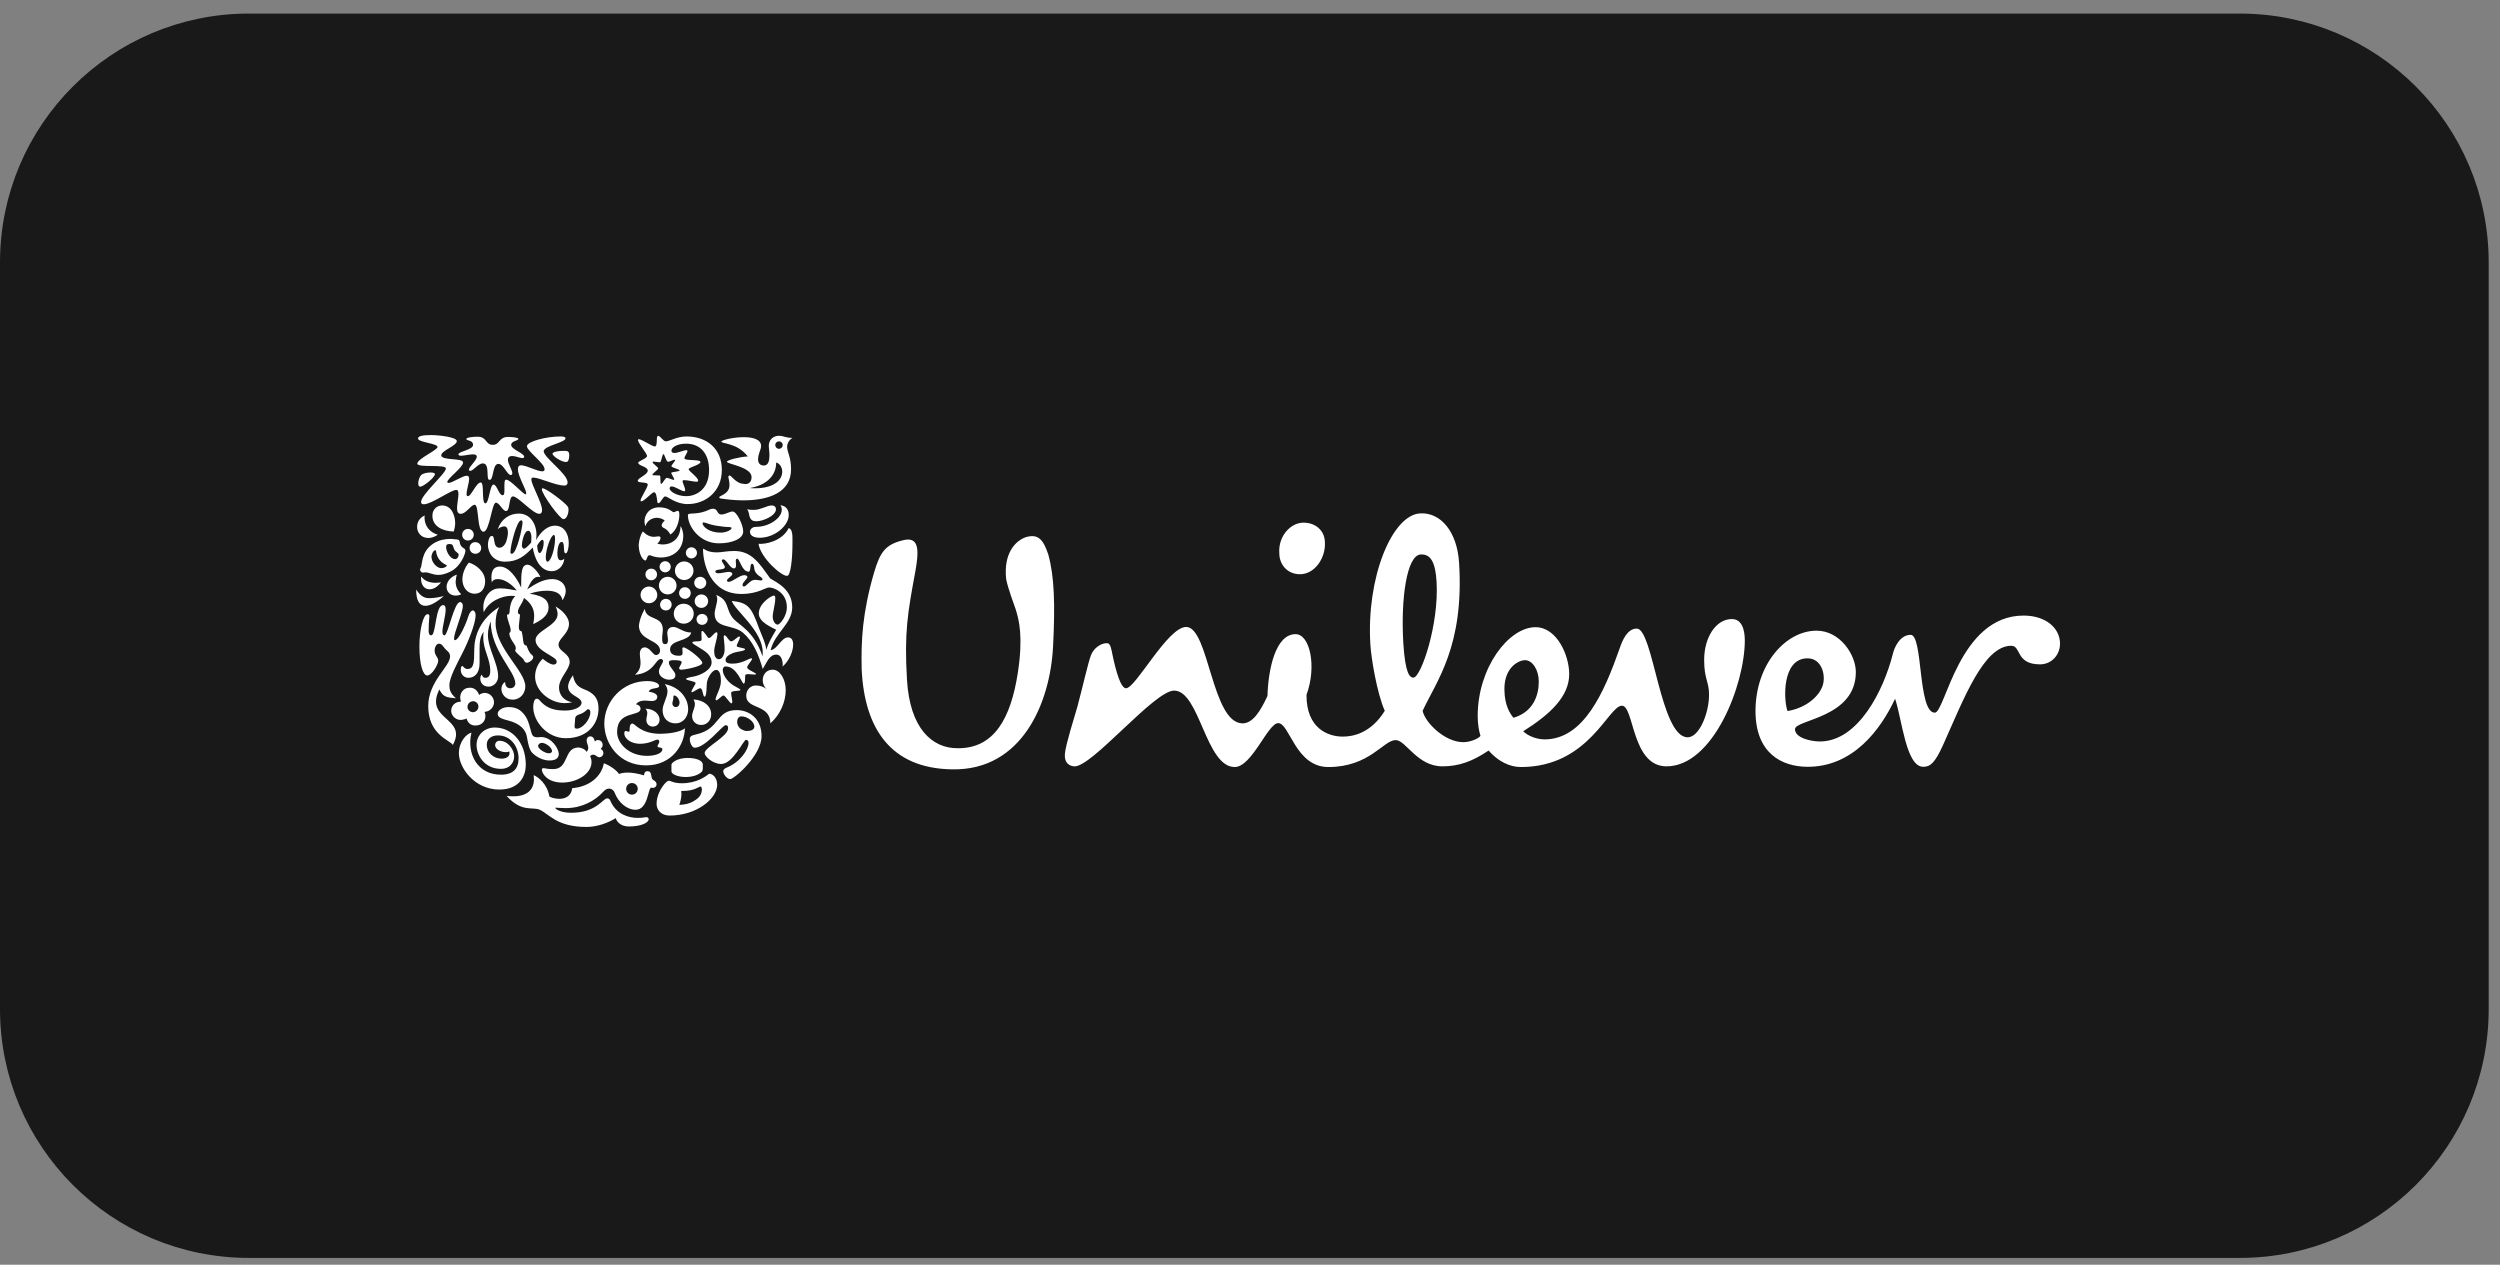 <svg width="170" height="86" viewBox="0 0 170 86" fill="none" xmlns="http://www.w3.org/2000/svg">
<rect x="0" y="0" width="170" height="86" fill="#808080" stroke="none"/>
<g clip-path="url(#clip0_228_49)">
<path d="M152.308 1.423H16.923C7.853 1.423 0.5 8.776 0.5 17.846V68.615C0.5 77.685 7.853 85.038 16.923 85.038H152.308C161.378 85.038 168.731 77.685 168.731 68.615V17.846C168.731 8.776 161.378 1.423 152.308 1.423Z" fill="#191919" stroke="#191919"/>
<path d="M51.581 36.978C51.707 37.91 53.129 39.189 53.524 39.157C53.776 39.157 53.887 37.925 53.887 36.978C53.887 36.441 53.919 36.014 53.634 35.904C53.176 36.835 51.976 37.025 51.581 36.978ZM51.66 36.567C52.687 36.567 53.634 35.745 53.634 35.019C53.634 34.687 53.476 34.403 53.066 34.356C53.129 34.45 53.16 34.514 53.16 34.672C53.16 35.209 52.323 35.825 51.423 35.825C51.091 35.825 50.996 36.046 50.996 36.172C51.012 36.441 51.281 36.567 51.66 36.567ZM51.455 35.445C51.312 35.445 51.123 35.445 51.012 35.224C50.917 35.051 50.949 34.766 50.791 34.624C50.965 34.672 51.139 34.672 51.281 34.672C51.723 34.672 52.149 34.371 52.481 34.371C52.702 34.371 52.765 34.514 52.765 34.64C52.75 35.082 51.865 35.445 51.455 35.445ZM29.326 43.201C29.657 43.201 29.594 41.148 30.131 41.148C30.257 41.148 30.305 41.274 30.305 41.432C30.305 41.89 30.084 42.585 30.084 42.948C30.084 43.138 30.131 43.201 30.226 43.201C30.463 43.201 30.873 40.942 31.284 40.942C31.41 40.942 31.474 41.069 31.474 41.195C31.474 41.669 30.873 43.027 30.873 43.422C30.873 43.485 30.889 43.532 30.937 43.532C31.189 43.532 31.679 42.459 31.837 41.937C31.932 41.653 32.042 41.511 32.153 41.511C32.248 41.511 32.342 41.621 32.342 41.843C32.342 42.38 31.853 43.627 31.41 44.48C31.079 45.128 30.558 46.075 30.558 46.597C30.558 46.865 30.605 47.134 31 47.481C30.368 47.434 30.115 47.386 29.878 46.881C28.82 48.982 31.821 48.776 30.794 50.656C30.605 50.324 29.12 49.977 29.12 48.018C29.12 46.328 30.605 45.333 30.605 44.638C30.605 44.496 30.558 44.386 30.431 44.275C30.099 43.991 30.099 43.77 29.831 43.77C29.641 43.77 29.42 44.212 29.657 44.591C29.736 44.717 29.799 44.796 29.799 44.922C29.799 45.207 29.357 45.933 29.057 45.933C28.757 45.933 28.52 45.175 28.52 43.943C28.52 42.853 28.773 41.764 29.073 41.764C29.168 41.764 29.199 41.827 29.199 41.906C29.199 42.032 29.152 42.285 29.152 42.727C29.12 43.153 29.231 43.201 29.326 43.201ZM44.473 33.471C44.631 33.471 44.663 33.85 44.694 34.087C44.71 34.213 44.726 34.213 44.789 34.213C44.915 34.213 45.089 33.755 45.231 33.755C45.421 33.755 45.926 34.277 46.763 34.277C47.964 34.277 49.085 33.44 49.085 31.955C49.085 30.517 48.074 29.68 46.684 29.68C46.021 29.68 45.531 30.012 45.279 30.012C45.121 30.028 44.884 29.633 44.757 29.633C44.71 29.633 44.663 29.728 44.663 29.901C44.663 30.012 44.663 30.359 44.536 30.359C44.299 30.359 43.383 29.68 43.383 29.917C43.383 30.138 43.999 30.833 43.999 31.007C43.999 31.181 43.399 31.355 43.399 31.465C43.399 31.686 44.047 31.718 44.047 32.002C44.047 32.286 43.367 32.492 43.367 32.697C43.367 32.871 44.047 32.745 44.047 32.95C44.047 33.155 43.557 33.85 43.557 34.04C43.557 34.087 43.573 34.087 43.604 34.087C43.778 34.119 44.331 33.471 44.473 33.471ZM31.79 48.097C31.774 47.892 31.916 47.718 32.121 47.687C32.327 47.655 32.516 47.813 32.532 48.018C32.548 48.224 32.406 48.397 32.2 48.429C31.995 48.445 31.805 48.303 31.79 48.097ZM30.684 48.397C30.731 48.729 31.047 48.998 31.395 48.95C31.521 48.934 31.647 48.903 31.726 48.855C31.805 49.171 32.058 49.377 32.421 49.329C32.785 49.298 33.037 48.998 33.006 48.634C33.006 48.54 32.974 48.476 32.943 48.413L33.006 48.397C33.353 48.366 33.622 48.034 33.59 47.702C33.559 47.339 33.227 47.086 32.895 47.118C32.769 47.15 32.658 47.181 32.579 47.26C32.484 46.96 32.232 46.723 31.869 46.77C31.521 46.786 31.253 47.134 31.3 47.497C31.3 47.544 31.316 47.623 31.347 47.702L31.284 47.718C30.921 47.734 30.652 48.018 30.684 48.397ZM52.718 30.265C52.718 30.407 52.829 30.517 52.971 30.517C53.113 30.517 53.224 30.407 53.224 30.265C53.224 30.122 53.113 30.012 52.971 30.012C52.829 30.012 52.718 30.122 52.718 30.265ZM47.206 39.631C47.206 39.852 47.395 40.042 47.616 40.042C47.837 40.042 48.027 39.852 48.027 39.631C48.027 39.41 47.837 39.221 47.616 39.221C47.395 39.221 47.206 39.41 47.206 39.631ZM47.237 40.879C47.237 41.132 47.443 41.337 47.695 41.337C47.948 41.337 48.153 41.132 48.153 40.879C48.153 40.626 47.948 40.421 47.695 40.421C47.443 40.421 47.237 40.626 47.237 40.879ZM45.816 41.732C45.816 42.111 46.116 42.411 46.495 42.411C46.874 42.411 47.174 42.111 47.174 41.732C47.174 41.353 46.874 41.053 46.495 41.053C46.116 41.037 45.816 41.353 45.816 41.732ZM46.179 40.326C46.179 40.547 46.353 40.721 46.574 40.721C46.795 40.721 46.969 40.547 46.969 40.326C46.969 40.105 46.795 39.931 46.574 39.931C46.353 39.931 46.179 40.105 46.179 40.326ZM44.884 41.116C44.884 41.337 45.057 41.511 45.279 41.511C45.5 41.511 45.673 41.337 45.673 41.116C45.673 40.895 45.5 40.721 45.279 40.721C45.057 40.721 44.884 40.91 44.884 41.116ZM45.895 38.81C45.895 39.157 46.179 39.442 46.526 39.442C46.874 39.442 47.158 39.157 47.158 38.81C47.158 38.462 46.874 38.178 46.526 38.178C46.179 38.178 45.895 38.462 45.895 38.81ZM46.637 37.594C46.637 37.799 46.811 37.973 47.016 37.973C47.221 37.973 47.395 37.799 47.395 37.594C47.395 37.388 47.221 37.215 47.016 37.215C46.811 37.215 46.637 37.388 46.637 37.594ZM44.852 38.541C44.852 38.747 45.026 38.92 45.231 38.92C45.437 38.92 45.61 38.747 45.61 38.541C45.61 38.336 45.437 38.162 45.231 38.162C45.026 38.162 44.852 38.336 44.852 38.541ZM44.805 39.821C44.805 40.152 45.073 40.421 45.405 40.421C45.737 40.421 46.005 40.152 46.005 39.821C46.005 39.489 45.737 39.221 45.405 39.221C45.073 39.221 44.805 39.489 44.805 39.821ZM43.557 40.453C43.557 40.753 43.81 41.021 44.126 41.021C44.441 41.021 44.694 40.768 44.694 40.453C44.694 40.152 44.441 39.884 44.126 39.884C43.81 39.884 43.557 40.152 43.557 40.453ZM43.889 39.062C43.889 39.284 44.062 39.457 44.283 39.457C44.505 39.457 44.678 39.284 44.678 39.062C44.678 38.841 44.505 38.668 44.283 38.668C44.062 38.668 43.889 38.841 43.889 39.062ZM42.578 53.641C42.578 53.862 42.751 54.036 42.972 54.036C43.194 54.036 43.367 53.862 43.367 53.641C43.367 53.42 43.194 53.246 42.972 53.246C42.751 53.246 42.578 53.42 42.578 53.641ZM31.932 37.262C31.932 37.483 32.105 37.657 32.327 37.657C32.548 37.657 32.721 37.483 32.721 37.262C32.721 37.041 32.548 36.867 32.327 36.867C32.105 36.851 31.932 37.041 31.932 37.262ZM31.426 36.361C31.426 36.583 31.6 36.756 31.821 36.756C32.042 36.756 32.216 36.583 32.216 36.361C32.216 36.14 32.042 35.967 31.821 35.967C31.6 35.967 31.426 36.14 31.426 36.361ZM31.853 46.091C32.263 46.091 32.611 45.791 32.611 45.096V44.085C32.611 43.706 32.642 43.264 32.895 42.964C32.864 43.09 32.864 43.232 32.864 43.359C32.864 44.212 33.337 44.796 33.337 45.617C33.337 45.918 33.243 46.091 33.006 46.091C32.785 46.091 32.8 45.886 32.753 45.886C32.721 45.886 32.658 46.012 32.658 46.154C32.658 46.36 32.8 46.691 33.227 46.691C33.59 46.691 33.874 46.36 33.874 45.997C33.874 45.112 33.179 44.117 33.179 43.169C33.179 42.759 33.29 42.474 33.369 42.253C33.369 44.227 35.043 45.649 35.043 46.47C35.043 46.66 34.901 46.802 34.696 46.802C34.475 46.802 34.364 46.628 34.364 46.486C34.364 46.423 34.348 46.391 34.333 46.391C34.269 46.391 34.096 46.597 34.096 46.849C34.096 47.181 34.364 47.576 34.854 47.576C35.422 47.576 35.722 47.102 35.722 46.676C35.722 45.633 33.701 44.07 33.701 42.38C33.701 42.095 33.748 41.621 33.953 41.274C32.642 42.111 32.248 43.232 32.248 44.212C32.248 45.065 32.216 45.491 31.79 45.491C31.568 45.491 31.505 45.286 31.426 45.286C31.363 45.286 31.331 45.459 31.331 45.507C31.316 45.886 31.584 46.091 31.853 46.091ZM48.99 36.219C49.433 36.219 49.749 36.014 49.749 35.904C49.749 35.872 49.685 35.84 49.559 35.84C49.433 35.84 49.18 35.825 48.69 35.745C48.28 35.682 47.964 35.524 47.837 35.524C47.806 35.524 47.774 35.54 47.774 35.572C47.774 35.825 48.248 36.219 48.99 36.219ZM46.827 34.956C46.953 34.877 47.506 35.003 48.232 34.656C48.327 34.608 48.406 34.593 48.485 34.593C48.833 34.593 48.738 34.987 49.054 34.987C49.306 34.987 49.622 34.782 49.812 34.782C50.112 34.782 50.538 35.714 50.538 36.14C50.538 36.646 49.78 36.946 48.88 36.946C47.569 36.946 46.779 35.793 46.779 35.051C46.763 35.003 46.795 34.972 46.827 34.956ZM32.058 49.819C31.726 49.898 31.205 50.419 31.205 51.225C31.205 52.188 32.248 53.689 33.953 53.689C35.391 53.689 35.754 52.694 35.754 52.014C35.754 50.514 34.838 49.471 33.638 49.471C32.99 49.471 32.406 49.945 32.406 50.656C32.406 51.304 32.895 52.283 34.08 52.283C34.633 52.283 34.964 51.888 34.964 51.43C34.964 50.988 34.554 50.372 33.969 50.372C33.795 50.372 33.669 50.498 33.669 50.672C33.669 50.909 34.001 51.146 34.396 51.146C34.49 51.146 34.569 51.13 34.617 51.098C34.633 51.13 34.648 51.177 34.648 51.225C34.648 51.446 34.427 51.588 34.096 51.588C33.59 51.588 33.1 51.209 33.1 50.624C33.1 50.261 33.401 50.008 33.859 50.008C34.743 50.008 35.264 50.782 35.264 51.572C35.264 52.267 34.885 52.678 34.08 52.678C32.484 52.694 31.711 51.272 32.058 49.819ZM31.063 39.078C30.842 39.142 30.368 39.41 30.368 39.915C30.368 40.279 30.652 40.5 30.984 40.5C31.158 40.5 31.284 40.453 31.363 40.405C31.079 40.137 30.984 39.837 30.984 39.552C31 39.315 31.031 39.189 31.063 39.078ZM28.646 39.205C28.631 39.252 28.631 39.299 28.631 39.347C28.631 39.805 28.883 40.073 29.199 40.073C29.452 40.073 29.736 39.931 29.989 39.599C29.878 39.615 29.752 39.631 29.626 39.631C29.278 39.631 28.883 39.536 28.646 39.205ZM28.299 40.089C28.299 40.847 28.52 41.195 28.931 41.195C29.247 41.195 29.673 40.974 30.178 40.532C29.799 40.626 29.499 40.674 29.231 40.674C28.867 40.689 28.599 40.547 28.299 40.089ZM43.352 55.616C43.825 55.616 43.794 55.568 43.952 55.568C44.094 55.568 44.11 55.663 44.11 55.711C44.11 55.932 43.62 56.2 42.767 56.2C42.262 56.2 41.962 55.932 41.867 55.632C41.377 55.947 40.619 56.232 39.877 56.232C37.855 56.232 37.334 55.347 36.702 55.063C36.212 54.842 35.47 55.268 34.443 54.115C34.585 54.147 34.775 54.147 34.917 54.147C35.833 54.147 36.307 53.705 36.307 52.994C36.307 52.899 36.291 52.804 36.291 52.709C36.575 52.82 37.207 53.294 37.349 54.131C37.365 54.226 37.776 54.321 38.029 54.321C38.392 54.321 38.834 54.178 38.913 53.594C40.098 53.499 40.903 52.788 41.061 51.904C41.488 52.046 41.977 52.425 42.088 52.63C42.262 52.567 42.451 52.536 42.688 52.536C43.004 52.536 43.367 52.599 43.794 52.725C43.81 52.599 43.825 52.441 44.031 52.441C44.331 52.441 44.252 52.773 44.347 52.962C44.394 53.057 44.647 53.12 44.647 53.325C44.647 53.515 44.489 53.578 44.394 53.578C44.347 53.578 44.299 53.562 44.268 53.562C44.062 53.626 44.062 55.063 43.225 55.063C42.609 55.063 42.056 54.557 41.804 53.926C41.74 53.736 41.583 53.626 41.44 53.626C41.282 53.626 41.188 53.657 40.998 53.862C40.461 54.447 39.577 54.952 38.471 54.952C38.139 54.952 37.871 54.921 37.792 54.921C37.76 54.921 37.76 54.937 37.76 54.937C37.76 55 38.092 55.268 38.834 55.268C40.572 55.268 40.998 54.289 41.282 54.289C41.33 54.289 41.44 54.289 41.504 54.447C41.898 55.395 42.783 55.616 43.352 55.616ZM37.728 35.745C38.376 35.745 38.676 36.314 38.676 36.946C38.676 37.23 38.597 37.625 38.471 37.625C38.344 37.625 38.36 37.404 38.344 37.183C38.329 36.914 38.281 36.851 38.187 36.851C38.013 36.851 37.902 37.246 37.902 37.609C37.902 37.831 37.934 38.099 38.123 38.099C38.218 38.099 38.313 38.052 38.376 37.988C38.329 38.447 37.997 38.841 37.523 38.841C36.654 38.841 36.323 37.831 36.228 37.23C35.707 37.783 35.217 38.194 34.348 38.194C33.543 38.194 33.179 37.594 33.179 37.041C33.179 36.867 33.243 36.441 33.448 36.441C33.701 36.441 33.48 37.246 33.969 37.246C34.096 37.246 34.301 37.151 34.427 36.82C34.49 36.614 34.538 36.409 34.538 36.235C34.538 35.967 34.475 35.793 34.285 35.793C34.111 35.793 33.906 35.919 33.843 35.998C34.08 35.288 34.648 34.924 35.28 34.924C36.054 34.924 36.481 35.619 36.481 36.393C36.481 36.504 36.465 36.614 36.449 36.725C36.765 36.172 37.223 35.745 37.728 35.745ZM35.249 29.838C35.249 29.775 34.949 29.712 34.554 29.712C33.906 29.712 34.001 30.249 33.511 30.249C32.99 30.249 33.132 29.696 32.469 29.696C32.074 29.696 31.711 29.759 31.711 29.854C31.711 29.98 32.169 29.917 32.169 30.249C32.169 30.596 31.174 30.691 31.174 30.896C31.174 30.96 31.253 30.991 31.347 30.991C31.568 30.991 31.916 30.896 32.153 30.896C32.295 30.896 32.421 30.928 32.421 31.054C32.421 31.307 31.884 31.749 31.884 31.939C31.884 32.002 31.932 32.018 31.979 32.018C32.184 32.018 32.516 31.512 32.832 31.512C33.353 31.512 33.006 32.634 33.29 32.634C33.59 32.634 33.464 31.544 33.89 31.544C34.238 31.544 34.49 32.302 34.727 32.302C34.791 32.302 34.838 32.255 34.838 32.176C34.838 31.971 34.538 31.544 34.538 31.26C34.538 31.086 34.664 31.007 34.822 31.007C35.043 31.007 35.359 31.149 35.517 31.149C35.58 31.149 35.644 31.133 35.644 31.054C35.644 30.817 34.759 30.565 34.759 30.249C34.759 29.98 35.249 29.98 35.249 29.838ZM49.338 49.313C49.133 49.313 47.98 50.846 47.237 50.846C47.063 50.846 46.906 50.514 46.906 50.245C46.906 50.103 47 50.008 47.316 49.945C49.022 49.566 48.643 48.287 50.096 48.287C50.902 48.287 51.786 48.824 51.786 50.056C51.786 51.367 49.922 52.978 49.654 52.978C49.433 52.978 49.18 52.646 49.18 52.441C49.18 52.378 49.212 52.283 49.401 52.204C50.349 51.825 50.902 50.956 50.902 50.514C50.902 50.419 50.854 50.309 50.728 50.309C50.554 50.309 49.843 51.951 49.038 51.951C48.485 51.951 47.916 51.446 47.916 51.209C47.916 50.814 49.512 50.087 49.512 49.519C49.512 49.329 49.417 49.313 49.338 49.313ZM50.412 48.713C50.27 48.713 50.128 48.824 50.128 49.092C50.128 49.392 50.349 49.582 50.491 49.629C50.554 49.661 50.665 49.708 50.775 49.708C51.06 49.708 51.297 49.629 51.297 49.392C51.281 49.077 50.838 48.713 50.412 48.713ZM37.571 30.849C37.571 31.023 38.187 31.418 38.487 31.418C38.66 31.418 38.708 31.197 38.708 30.96C38.708 30.66 38.581 30.66 38.329 30.66C37.981 30.644 37.571 30.738 37.571 30.849ZM38.597 32.808C38.597 32.207 36.97 31.118 36.97 30.675C36.97 30.66 36.97 30.644 36.986 30.628C37.112 30.296 38.455 30.075 38.455 29.807C38.455 29.68 38.218 29.68 38.092 29.68C37.176 29.68 35.833 30.012 35.833 30.344C35.833 30.675 37.033 31.497 37.033 31.907C37.033 32.018 36.97 32.05 36.86 32.05C36.528 32.05 35.786 31.639 35.438 31.639C35.28 31.639 35.217 31.749 35.217 31.907C35.217 32.381 35.786 33.282 35.786 33.55C35.786 33.582 35.77 33.613 35.738 33.613C35.565 33.613 34.712 32.618 34.427 32.618C34.317 32.618 34.301 32.76 34.301 32.981V33.313C34.301 33.534 34.285 33.676 34.175 33.676C33.922 33.676 33.795 32.95 33.559 32.95C33.306 32.95 33.258 34.229 33.006 34.229C32.721 34.229 32.958 32.808 32.69 32.808C32.39 32.808 32.042 33.74 31.821 33.74C31.742 33.74 31.726 33.661 31.726 33.597C31.726 33.313 31.9 32.839 31.9 32.571C31.9 32.429 31.869 32.35 31.742 32.35C31.442 32.35 30.763 32.839 30.51 32.839C30.479 32.839 30.415 32.823 30.415 32.776C30.415 32.539 31.489 31.781 31.489 31.449C31.489 31.118 30.005 31.339 30.005 30.96C30.005 30.644 31.063 30.312 31.063 29.996C31.063 29.712 29.799 29.585 29.326 29.585C28.741 29.585 28.425 29.649 28.425 29.822C28.425 30.075 29.752 30.154 29.752 30.391C29.752 30.612 28.378 31.197 28.378 31.528C28.378 31.828 30.321 31.544 30.321 31.86C30.321 32.192 28.631 33.645 28.631 34.134C28.631 34.245 28.709 34.292 28.82 34.292C29.341 34.292 30.668 33.313 31.031 33.313C31.158 33.313 31.174 33.471 31.174 33.613C31.174 33.866 31.079 34.261 31.079 34.561C31.079 34.782 31.142 34.94 31.331 34.94C31.695 34.94 32.026 34.324 32.279 34.324C32.595 34.324 32.406 36.156 32.879 36.156C33.29 36.156 33.448 34.182 33.717 34.182C33.969 34.182 34.175 34.75 34.411 34.75C34.712 34.75 34.569 33.755 34.885 33.755C35.233 33.755 36.228 34.94 36.67 34.94C36.812 34.94 36.86 34.829 36.86 34.687C36.86 34.166 36.133 32.981 36.133 32.602C36.133 32.508 36.165 32.476 36.275 32.476C36.654 32.476 37.792 33.013 38.329 33.013C38.487 33.045 38.597 32.95 38.597 32.808ZM52.102 44.196C52.26 43.706 52.465 43.359 52.781 42.822C52.45 42.648 51.597 42.3 51.597 41.716C51.597 41.037 52.45 40.5 52.623 40.5C52.702 40.5 52.718 40.563 52.718 40.705C52.718 41.069 52.544 41.637 52.544 41.937C52.544 42.221 52.718 42.474 52.876 42.474C53.05 42.474 53.508 41.874 53.508 41.305C53.508 40.263 52.592 39.947 52.307 39.947C52.039 39.947 51.549 40.389 50.412 40.389C48.28 40.389 47.806 38.289 47.806 37.357C47.806 37.309 47.822 37.309 47.822 37.309C47.869 37.309 48.074 37.562 48.754 37.562C49.101 37.562 49.417 37.467 49.922 37.467C51.107 37.467 51.628 38.289 52.371 39.331C52.813 39.615 53.871 40.058 53.871 41.305C53.871 42.411 52.687 43.027 52.402 44.212C52.86 44.164 53.129 43.343 53.587 43.343C53.824 43.343 53.934 43.532 53.934 43.833C53.934 44.275 53.682 44.922 53.208 45.333C53.224 45.286 53.224 45.238 53.224 45.191C53.224 44.907 53.113 44.512 52.797 44.512C52.307 44.512 52.149 45.049 51.865 45.491C51.581 44.48 51.186 43.58 50.507 43.011C49.812 42.443 48.596 42.759 48.596 41.732C48.596 41.448 48.769 41.053 48.769 40.737C48.769 40.626 48.754 40.532 48.69 40.453C49.638 40.816 49.306 41.448 49.891 42.095C50.254 42.506 51.265 42.901 51.849 44.622C51.865 44.575 51.865 44.449 51.865 44.354C51.865 42.885 49.922 41.463 49.764 40.863C50.886 40.989 51.091 41.274 51.628 42.759C51.739 43.059 52.102 43.817 52.102 44.196ZM30.858 36.14C30.905 35.983 30.952 35.777 30.952 35.572C30.952 35.098 30.731 34.371 30.068 34.371C29.689 34.371 29.404 34.672 29.404 35.051C29.389 35.825 30.178 36.14 30.858 36.14ZM30.02 38.636C29.689 38.636 29.341 38.225 29.341 37.862C29.341 37.657 29.483 37.42 29.594 37.42C29.641 37.42 29.657 37.451 29.657 37.515C29.72 38.004 30.036 38.273 30.336 38.415C30.368 38.431 30.384 38.447 30.384 38.462C30.384 38.526 30.194 38.636 30.02 38.636ZM31.189 37.704C31.189 37.846 31.11 38.02 30.952 38.02C30.605 38.02 30.336 37.499 30.336 37.199C30.336 37.009 30.447 36.993 30.589 36.993C30.652 36.993 30.684 37.009 30.731 37.025C30.826 37.072 30.826 37.278 30.921 37.42C30.984 37.515 31.189 37.625 31.189 37.704ZM30.842 36.662C30.779 36.646 30.7 36.646 30.621 36.646C30.289 36.646 29.863 36.709 29.468 36.962C28.599 37.53 28.741 38.415 28.599 38.636C28.583 38.668 28.567 38.699 28.567 38.747C28.567 38.841 28.662 38.936 28.757 38.936C28.836 38.936 28.883 38.92 28.931 38.92C29.168 38.92 29.436 39.094 29.815 39.094C30.036 39.094 30.305 39.031 30.652 38.857C31.363 38.494 31.647 37.625 31.647 37.467C31.647 37.278 31.505 37.309 31.363 37.136C31.221 36.93 31.3 36.851 31.205 36.725C31.142 36.678 31.016 36.678 30.842 36.662ZM31.884 38.257C31.663 38.51 31.442 38.952 31.442 39.394C31.442 39.931 31.774 40.373 32.279 40.373C32.769 40.373 32.99 39.963 32.99 39.536C32.99 38.873 32.374 38.399 31.884 38.257ZM29.768 36.361C29.768 36.361 29.483 36.583 29.12 36.583C28.694 36.583 28.362 36.267 28.362 35.825C28.362 35.524 28.52 35.209 28.883 35.051C28.867 35.114 28.867 35.161 28.867 35.224C28.883 35.761 29.199 36.188 29.768 36.361ZM47.364 42.111C47.364 41.906 47.537 41.748 47.743 41.748C47.964 41.748 48.122 41.921 48.122 42.111C48.122 42.332 47.948 42.49 47.743 42.49C47.537 42.49 47.364 42.332 47.364 42.111ZM47.616 53.483C47.664 53.483 47.727 53.515 47.727 53.689C47.727 53.91 47.632 54.194 47.269 54.415C47.016 54.589 46.684 54.715 46.195 54.731C46.274 54.494 46.337 54.242 46.337 54.005C46.337 53.926 46.321 53.862 46.321 53.783H46.447C47.221 53.783 47.553 53.483 47.616 53.483ZM47.695 52.504C47.774 52.441 47.79 52.33 47.79 52.22V51.999C47.79 51.714 47.348 51.541 46.763 51.541C46.037 51.541 45.658 51.872 45.658 51.999V52.457C45.658 52.646 46.1 52.836 46.621 52.836C47.063 52.836 47.443 52.725 47.695 52.504ZM48.217 52.615C47.964 52.82 47.364 53.262 46.353 53.262C45.816 53.262 45.579 53.089 45.5 53.089C45.405 53.089 45.294 53.183 45.184 53.31C44.947 53.594 44.647 54.099 44.647 54.668C44.647 55.063 44.947 55.458 45.531 55.458C47.379 55.458 48.769 54.305 48.769 53.357C48.754 52.836 48.438 52.615 48.217 52.615ZM48.564 44.291C48.564 44.543 48.643 44.828 48.896 44.828C49.101 44.828 49.275 44.512 49.275 44.164C49.275 43.77 49.212 43.469 49.212 43.296C49.212 43.232 49.243 43.201 49.275 43.201C49.417 43.217 49.559 43.611 49.717 43.611C49.891 43.611 50.159 43.28 50.27 43.28C50.301 43.28 50.317 43.327 50.317 43.327C50.317 43.469 50.096 43.801 50.096 43.927C50.096 44.038 50.665 44.054 50.665 44.148C50.665 44.291 50.065 44.291 49.78 44.433C49.496 44.559 49.338 44.701 49.338 44.891C49.338 45.08 49.543 45.128 49.812 45.128C50.475 45.128 50.933 44.764 51.091 44.764C51.123 44.764 51.139 44.78 51.139 44.812C51.139 44.907 50.807 45.238 50.807 45.381C50.807 45.554 51.423 45.744 51.407 45.839C51.391 45.87 51.36 45.87 51.281 45.87C51.17 45.87 50.996 45.839 50.87 45.839C50.791 45.839 50.728 45.854 50.696 45.886C50.633 45.965 50.712 46.486 50.57 46.486C50.444 46.486 50.112 45.317 49.338 45.317C49.227 45.317 49.148 45.412 49.148 45.554C49.148 45.949 49.527 46.407 49.907 46.628C50.08 46.739 50.349 46.849 50.349 46.913C50.349 47.023 49.717 46.928 49.717 47.118C49.717 47.292 49.796 47.56 49.796 47.718C49.796 47.766 49.78 47.829 49.733 47.829C49.622 47.829 49.322 47.292 49.196 47.292C49.085 47.292 48.817 47.623 48.706 47.623C48.675 47.623 48.659 47.592 48.659 47.56C48.659 47.339 49.022 46.818 49.022 46.312C49.022 46.075 48.99 45.554 48.706 45.554C48.469 45.554 48.201 45.933 48.09 46.312C48.027 46.534 48.074 47.371 47.916 47.371C47.774 47.371 47.806 46.802 47.616 46.802C47.474 46.802 47.158 47.071 47.048 47.071C47.032 47.071 47.016 47.055 47.016 47.039C47.016 46.928 47.3 46.534 47.3 46.455C47.3 46.312 46.653 46.281 46.653 46.17C46.653 46.107 46.906 46.044 47.142 46.012C47.648 45.918 48.39 45.554 48.39 45.049C48.39 44.48 47.837 44.227 47.474 43.991C47.285 43.864 47.079 43.77 47.079 43.691C47.079 43.611 47.316 43.611 47.411 43.611C47.553 43.611 47.711 43.596 47.711 43.485C47.711 43.39 47.695 43.217 47.695 43.075C47.695 42.98 47.711 42.901 47.743 42.901C47.885 42.901 48.106 43.39 48.201 43.39C48.359 43.39 48.58 42.995 48.722 42.995C48.769 42.995 48.785 43.027 48.785 43.122C48.754 43.517 48.564 43.943 48.564 44.291ZM43.841 41.4C43.952 42.237 45.073 41.811 45.073 42.837C45.073 42.98 45.026 43.201 45.026 43.39C45.026 43.611 45.042 43.801 45.215 43.801C45.389 43.801 45.421 43.691 45.421 43.517C45.421 43.359 45.373 43.153 45.373 43.059C45.373 42.711 45.626 42.632 45.768 42.632C46.147 42.632 46.432 43.011 47 43.011C46.874 43.643 45.563 43.469 45.563 44.164C45.563 44.512 45.91 44.591 46.132 44.591C46.337 44.591 46.416 44.559 46.416 44.386C46.416 44.291 46.4 44.18 46.4 44.101C46.4 44.054 46.432 44.022 46.479 44.022C46.7 44.022 47.758 44.828 47.758 45.08C47.758 45.302 46.637 45.538 46.305 45.538C46.211 45.538 46.179 45.475 46.179 45.428C46.179 45.365 46.353 45.144 46.353 45.033C46.353 44.938 46.211 44.891 45.816 44.891C45.626 44.891 45.484 44.907 45.484 45.065C45.484 45.333 45.926 45.665 45.926 45.902C45.926 46.107 45.8 46.218 45.484 46.218C45.215 46.218 44.805 46.012 44.805 45.665C44.805 45.381 45.089 45.112 45.089 44.938C45.089 44.891 45.042 44.812 44.931 44.812C44.568 44.812 44.473 45.775 43.178 45.886C43.383 45.697 43.557 45.491 43.557 45.065C43.557 44.859 43.51 44.686 43.51 44.464C43.51 44.164 43.652 44.022 43.841 44.022C44.205 44.022 44.378 44.543 44.615 44.543C44.742 44.543 44.884 44.433 44.884 44.243C44.884 43.485 43.446 43.596 43.446 42.537C43.478 42.253 43.573 41.89 43.841 41.4ZM45.721 47.829C45.721 47.971 45.816 48.081 45.958 48.081C46.116 48.081 46.211 47.939 46.211 47.781C46.211 47.576 46.021 47.292 45.847 47.292C45.768 47.292 45.8 47.418 45.784 47.544C45.768 47.623 45.721 47.75 45.721 47.829ZM45.2 46.518C46.242 46.723 46.795 47.497 46.795 48.224C46.795 48.729 46.479 49.187 45.926 49.187C45.421 49.187 45.057 48.84 45.057 48.287C45.057 47.876 45.389 47.434 45.389 47.008C45.389 46.849 45.342 46.676 45.2 46.518ZM43.889 48.192C43.983 48.287 44.015 48.397 44.015 48.492C44.015 48.634 43.952 48.792 43.952 48.966C43.952 49.203 44.126 49.408 44.394 49.408C44.678 49.408 44.852 49.187 44.852 48.934C44.852 48.555 44.457 48.192 43.889 48.192ZM47.158 47.56C47.221 47.671 47.253 47.781 47.253 47.876C47.253 48.16 47.063 48.413 47.063 48.697C47.063 49.029 47.316 49.298 47.679 49.298C48.09 49.298 48.359 48.966 48.359 48.587C48.374 48.05 47.901 47.608 47.158 47.56ZM44.126 47.039C44.584 47.102 44.694 47.26 44.694 47.386C44.694 47.608 44.489 47.671 44.315 47.671C44.173 47.671 44.015 47.639 43.857 47.639C43.636 47.639 43.415 47.687 43.241 47.892C43.367 47.908 43.557 48.002 43.557 48.192C43.557 48.761 41.962 48.287 41.962 49.772C41.962 50.561 42.767 51.398 43.999 51.398C44.631 51.398 45.042 51.193 45.042 50.956C45.042 50.767 44.71 50.893 44.71 50.735C44.71 50.672 44.836 50.53 44.836 50.435C44.836 50.388 44.805 50.293 44.71 50.293C44.536 50.293 44.189 50.577 43.51 50.577C42.972 50.577 42.451 50.277 42.451 49.851C42.451 49.756 42.499 49.708 42.546 49.708C42.609 49.708 42.688 49.756 42.751 49.756C42.815 49.756 42.815 49.708 42.815 49.614C42.815 49.503 42.815 49.203 43.004 49.203C43.194 49.203 43.541 49.898 44.915 49.898C45.373 49.898 46.258 49.803 46.574 49.519C46.558 50.609 45.721 52.046 43.936 52.046C42.088 52.046 41.093 50.561 41.093 49.203C41.093 47.687 42.325 46.312 44.015 46.312C44.457 46.312 44.821 46.455 44.821 46.644C44.821 46.881 44.173 46.723 44.126 47.039ZM36.97 36.914C36.97 36.741 36.923 36.709 36.891 36.709C36.797 36.709 36.686 36.835 36.528 37.088C36.544 37.451 36.607 37.609 36.702 37.609C36.812 37.594 36.97 37.262 36.97 36.914ZM35.612 37.309C35.722 37.309 35.865 37.183 36.117 36.899C36.133 36.772 36.133 36.646 36.133 36.504C36.133 36.298 36.054 36.093 35.928 36.093C35.628 36.093 35.486 36.883 35.486 37.088C35.501 37.215 35.549 37.309 35.612 37.309ZM37.223 38.194C37.476 38.194 37.744 37.246 37.744 36.646C37.744 36.52 37.728 36.377 37.665 36.377C37.46 36.377 37.112 37.357 37.112 37.894C37.112 38.099 37.16 38.194 37.223 38.194ZM34.806 37.657C35.138 37.657 35.533 35.84 35.533 35.524C35.533 35.445 35.501 35.382 35.438 35.382C35.138 35.382 34.712 37.12 34.712 37.499C34.696 37.578 34.712 37.657 34.806 37.657ZM35.88 38.399C35.454 38.399 35.438 38.92 35.438 39.947C35.122 39.268 34.601 38.526 33.985 38.526C33.574 38.526 33.416 38.81 33.416 39.284C33.416 39.378 33.432 39.536 33.448 39.615C33.495 39.442 33.653 39.378 33.859 39.378C34.285 39.378 34.791 39.71 35.138 40.152C34.759 40.089 34.38 40.01 34.064 40.01C33.859 40.01 33.685 40.026 33.543 40.105C33.258 40.231 32.864 40.658 32.864 41.305C32.864 41.4 32.879 41.511 32.895 41.637C33.243 40.863 34.159 40.516 34.759 40.516C34.87 40.516 34.964 40.532 35.043 40.532C34.743 40.8 34.664 41.29 34.648 41.621C34.633 41.779 34.585 41.795 34.475 41.795C34.475 42.127 34.727 42.601 34.727 42.853C34.727 42.948 34.68 43.027 34.633 43.043C34.633 43.485 35.075 43.801 35.075 44.07C35.075 44.133 35.059 44.196 35.028 44.227C35.059 44.401 35.533 44.717 35.596 44.843C35.691 45.049 35.77 45.065 35.817 45.065C35.991 45.065 36.26 44.859 36.26 44.686C36.26 44.622 36.212 44.559 36.165 44.528C35.975 44.386 35.88 44.085 35.801 43.896C35.738 43.896 35.644 43.864 35.612 43.754C35.565 43.627 35.549 43.153 35.47 42.932C35.343 42.901 35.28 42.853 35.28 42.585C35.28 42.459 35.359 41.953 35.359 41.779C35.296 41.779 35.217 41.732 35.217 41.621C35.217 41.305 35.533 41.053 35.628 40.658C36.196 41.069 36.323 41.495 36.323 41.874C36.323 42.079 36.291 42.253 36.26 42.443C36.67 42.237 37.302 41.921 37.302 41.305C37.302 40.942 37.128 40.532 36.023 40.373C36.37 40.247 36.797 40.168 37.176 40.168C37.807 40.168 38.171 40.373 38.25 40.816C38.376 40.626 38.471 40.389 38.471 40.184C38.471 39.694 38.06 39.378 37.555 39.378C36.955 39.378 36.417 39.694 35.849 40.073C36.102 39.536 36.291 39.221 36.607 39.221C36.654 39.221 36.702 39.236 36.749 39.236C36.56 38.826 36.117 38.399 35.88 38.399ZM29.578 32.239C29.578 32.444 28.82 33.092 28.567 33.092C28.473 33.092 28.441 32.966 28.441 32.871C28.441 32.666 28.536 32.397 28.646 32.302C28.773 32.176 29.073 32.129 29.294 32.129C29.42 32.129 29.578 32.16 29.578 32.239ZM52.544 45.538C53.034 45.538 53.429 46.186 53.429 46.928C53.429 47.734 53.05 48.603 52.386 49.187C52.371 47.845 50.744 48.271 50.744 47.308C50.744 46.897 51.044 46.613 51.391 46.613C51.707 46.613 51.96 46.707 52.134 46.881C51.96 46.707 51.865 46.47 51.865 46.249C51.865 45.87 52.118 45.538 52.544 45.538ZM45.2 35.414C45.121 35.288 44.821 35.209 44.678 35.209C44.236 35.209 43.952 35.509 43.889 35.793C43.857 35.698 43.825 35.572 43.825 35.461C43.825 35.019 44.126 34.498 44.836 34.498C45.468 34.498 45.721 34.829 45.8 34.829C45.895 34.829 46.005 34.735 46.084 34.735C46.195 34.735 46.195 34.908 46.195 35.019C46.195 35.414 46.021 36.093 45.579 36.346C45.5 36.172 45.342 35.983 45.089 35.872C45.026 35.84 44.994 35.777 44.994 35.73C44.994 35.619 45.089 35.477 45.2 35.414ZM43.715 36.14C43.968 36.393 44.205 36.504 44.473 36.504C44.584 36.504 44.71 36.472 44.773 36.472C44.868 36.472 44.915 36.504 44.915 36.583C44.915 36.693 44.821 36.867 44.694 36.962C44.821 37.009 44.947 37.025 45.073 37.025C45.642 37.025 46.274 36.662 46.274 35.777C46.4 35.935 46.463 36.267 46.463 36.409C46.463 37.483 45.673 37.91 44.947 37.91C44.473 37.91 44.236 37.752 44.173 37.752C43.983 37.752 43.999 38.131 43.873 38.115C43.652 38.067 43.431 37.578 43.431 37.041C43.462 36.725 43.541 36.377 43.715 36.14ZM36.844 33.266C36.844 33.613 38.076 35.303 38.313 35.303C38.518 35.303 38.66 34.956 38.66 34.656C38.66 34.577 38.645 34.498 38.597 34.434C38.423 34.182 37.16 33.203 36.891 33.203C36.86 33.203 36.844 33.234 36.844 33.266ZM51.107 32.444C51.107 31.749 49.433 31.56 49.433 31.402C49.433 31.276 50.365 31.054 50.854 31.039C50.112 30.091 49.054 30.186 49.054 30.028C49.054 29.933 49.843 29.728 50.57 29.728C51.186 29.728 51.755 29.87 51.755 30.328C51.755 30.581 51.549 30.849 51.549 31.244C51.549 31.465 51.66 31.655 51.944 31.655C52.244 31.655 52.323 31.323 52.323 30.975C52.323 30.691 52.276 30.47 52.276 30.328C52.276 29.917 52.56 29.633 52.971 29.633C53.303 29.633 53.382 29.775 53.887 29.775C53.618 29.933 53.524 30.217 53.524 30.359C53.524 30.77 53.792 31.054 53.792 31.907C53.792 33.471 52.323 34.024 50.538 34.024C50.049 34.024 49.527 33.977 49.006 33.898C48.927 33.882 48.911 33.866 48.911 33.819C48.911 33.692 49.606 33.613 49.606 32.981C49.606 32.729 49.528 32.492 49.528 32.413C49.528 32.365 49.575 32.334 49.606 32.334C49.749 32.334 50.049 32.902 50.602 32.902C50.744 32.95 51.107 32.902 51.107 32.444ZM52.781 31.449C52.781 32.334 52.134 32.997 50.981 33.187C51.107 33.203 51.233 33.203 51.344 33.203C52.702 33.203 53.192 32.587 53.192 32.081C53.192 31.781 53.034 31.528 52.781 31.449ZM51.849 39.394C51.849 39.189 51.328 39.173 51.281 38.589C51.265 38.494 51.249 38.336 51.139 38.336C50.965 38.336 51.091 38.873 50.902 38.873C50.444 38.873 50.301 37.988 50.128 37.988C50.096 37.988 50.033 38.02 50.033 38.131C50.033 38.241 50.049 38.304 50.049 38.431C50.049 38.557 50.017 38.652 49.907 38.652C49.638 38.652 49.401 38.036 49.18 38.036C49.133 38.036 49.085 38.067 49.085 38.115C49.085 38.241 49.291 38.447 49.291 38.557C49.291 38.794 48.643 38.668 48.643 38.857C48.643 38.952 48.738 38.983 48.848 38.983C49.054 38.983 49.385 38.889 49.543 38.889C49.638 38.889 49.796 38.905 49.796 39.031C49.796 39.173 49.433 39.347 49.433 39.473C49.433 39.536 49.496 39.568 49.543 39.568C49.812 39.568 50.286 39.11 50.617 39.11C50.681 39.11 50.823 39.142 50.823 39.236C50.823 39.363 50.491 39.599 50.491 39.773C50.491 39.821 50.523 39.884 50.586 39.884C50.76 39.884 50.996 39.426 51.344 39.426C51.47 39.426 51.66 39.473 51.755 39.473C51.818 39.473 51.849 39.426 51.849 39.394ZM44.757 31.86C44.757 31.749 44.378 31.544 44.378 31.418C44.378 31.402 44.394 31.386 44.426 31.386C44.536 31.386 44.726 31.433 44.868 31.433C44.994 31.433 45.01 30.881 45.121 30.881C45.184 30.881 45.31 31.402 45.421 31.402C45.547 31.402 45.784 31.26 45.879 31.26C45.895 31.26 45.91 31.276 45.91 31.291C45.91 31.355 45.658 31.623 45.658 31.702C45.658 31.797 46.211 31.907 46.211 31.986C46.211 32.081 45.642 32.081 45.642 32.16C45.642 32.223 45.847 32.508 45.847 32.602C45.847 32.618 45.831 32.634 45.816 32.634C45.737 32.634 45.437 32.492 45.342 32.492C45.231 32.492 45.057 32.902 44.963 32.902C44.931 32.902 44.915 32.855 44.915 32.808L44.9 32.413C44.9 32.365 44.884 32.334 44.836 32.334C44.71 32.334 44.489 32.318 44.426 32.318C44.378 32.318 44.362 32.302 44.362 32.286C44.362 32.207 44.757 31.923 44.757 31.86ZM46.684 33.74C45.989 33.74 45.531 33.392 45.531 33.218C45.531 33.124 45.594 33.076 45.673 33.076C45.895 33.076 46.368 33.408 46.526 33.408C46.558 33.408 46.59 33.392 46.59 33.329C46.59 33.155 46.416 32.855 46.416 32.713C46.416 32.681 46.447 32.65 46.511 32.65C46.779 32.65 47.174 32.76 47.379 32.76C47.443 32.76 47.474 32.713 47.474 32.681C47.474 32.46 46.827 32.034 46.827 31.907C46.827 31.781 47.632 31.607 47.632 31.418C47.632 31.212 46.542 31.355 46.542 31.165C46.542 31.023 46.748 30.786 46.748 30.675C46.748 30.628 46.716 30.612 46.637 30.612C46.542 30.612 46.068 30.802 45.879 30.802C45.784 30.802 45.658 30.786 45.658 30.644C45.658 30.423 46.037 30.17 46.653 30.17C47.632 30.17 48.217 30.849 48.217 31.971C48.217 33.376 47.221 33.74 46.684 33.74ZM40.003 50.846C40.003 50.94 39.971 51.035 39.892 51.13C39.782 50.925 39.482 50.83 39.34 50.83C38.313 50.83 38.708 52.299 37.618 52.299C37.16 52.299 37.128 52.236 36.955 52.236C36.891 52.236 36.844 52.267 36.844 52.33C36.844 52.583 37.207 53.215 38.234 53.215C39.261 53.215 40.224 52.599 40.224 51.825C40.224 51.699 40.193 51.556 40.129 51.414C40.177 51.351 40.272 51.319 40.35 51.319C40.508 51.319 40.603 51.493 40.745 51.493C40.903 51.493 41.03 51.367 41.03 51.209C41.03 51.083 40.967 50.988 40.84 50.925C40.919 50.861 40.982 50.767 40.982 50.656C40.982 50.482 40.856 50.324 40.666 50.324C40.572 50.324 40.524 50.356 40.445 50.419C40.429 50.245 40.319 50.072 40.145 50.072C40.003 50.072 39.892 50.182 39.892 50.356C39.892 50.546 40.003 50.672 40.003 50.846ZM37.334 51.225C37.033 51.225 36.591 50.909 36.591 50.735C36.591 50.593 36.733 50.514 36.844 50.514C37.097 50.514 37.539 50.814 37.539 51.083C37.539 51.13 37.476 51.225 37.334 51.225ZM34.569 48.998C35.359 49.203 35.754 49.614 35.833 50.119C35.912 50.609 36.007 51.004 36.196 51.193C36.449 51.462 36.923 51.714 37.349 51.714C37.713 51.714 37.997 51.604 37.997 51.272C37.997 50.909 37.507 50.119 36.797 50.119C36.733 50.119 36.639 50.135 36.544 50.135C36.449 50.135 36.323 50.119 36.244 50.04C36.086 49.898 36.038 49.156 35.738 48.713C35.407 48.224 35.059 48.081 34.569 48.081C34.222 48.081 33.843 48.271 33.843 48.54C33.859 48.729 33.938 48.84 34.569 48.998ZM39.545 47.797C39.545 47.355 38.629 47.339 38.629 46.676C38.629 46.502 38.739 46.218 38.961 45.918C39.055 46.439 39.261 46.691 39.703 46.865C40.587 47.197 40.698 47.687 40.698 48.208C40.698 49.092 40.082 50.198 38.471 50.198C37.191 50.198 36.26 49.045 36.26 48.081C36.26 47.813 36.323 47.513 36.496 47.513C36.639 47.513 36.702 47.639 36.812 47.75C37.255 48.192 37.744 48.318 38.439 48.318C39.071 48.318 39.545 48.066 39.545 47.797ZM39.577 48.508C39.229 48.65 39.103 48.634 39.103 48.982C39.103 49.108 39.071 49.282 39.071 49.361C39.071 49.487 39.087 49.55 39.229 49.55C39.592 49.55 40.145 48.95 40.145 48.429C40.145 48.287 40.066 48.224 39.971 48.224C39.908 48.239 39.813 48.397 39.577 48.508ZM36.417 43.517C36.417 42.885 37.918 42.553 37.918 41.764C37.918 41.637 37.871 41.4 37.776 41.242C38.297 41.526 38.692 42.016 38.692 42.411C38.692 43.09 37.981 43.406 37.981 43.833C37.981 44.322 38.739 44.401 38.739 45.017C38.739 45.523 38.013 46.107 38.013 46.755C38.013 47.26 38.36 47.671 38.913 47.75C38.739 47.797 38.581 47.813 38.408 47.813C37.413 47.813 36.386 46.992 36.386 46.012C36.386 45.523 36.591 45.096 36.907 44.796C37.191 45.033 37.46 45.191 37.634 45.191C37.792 45.191 37.855 45.112 37.855 44.986C37.886 44.638 36.417 44.291 36.417 43.517Z" fill="white"/>
<path d="M91.306 50.089C92.001 50.089 93.217 49.868 94.165 48.335C93.628 47.135 93.233 44.703 93.185 43.818C92.901 39.285 94.654 35.02 96.566 34.91C97.971 34.831 99.093 36.157 99.219 38.29C99.567 43.944 97.687 46.298 96.739 48.335C96.897 49.125 98.24 50.468 99.503 50.468C99.977 50.468 100.53 50.231 100.672 50.041C100.577 49.71 100.483 49.299 100.483 48.683C100.483 45.413 102.583 42.649 104.416 42.649C105.869 42.649 106.706 44.56 106.706 45.84C106.706 47.34 105.442 48.557 103.579 49.725C103.91 50.057 104.51 50.278 105.032 50.278C107.701 50.278 109.091 47.056 110.133 44.102C110.323 43.534 110.655 42.744 111.302 42.744C112.424 42.744 112.898 50.136 114.761 50.136C115.551 50.136 116.215 48.493 116.215 47.246C116.215 46.314 115.883 46.219 115.883 44.861C115.883 43.36 116.673 42.096 117.763 42.096C118.41 42.096 118.647 42.744 118.647 43.55C118.647 46.551 116.499 52.111 113.324 52.111C110.939 52.111 111.129 47.988 110.291 47.988C109.36 47.988 108.049 52.158 103.421 52.158C102.662 52.158 101.873 51.779 101.225 51.036C100.104 51.795 99.172 52.111 98.082 52.111C96.36 52.111 95.602 50.326 94.907 50.326C94.07 50.326 93.138 52.158 90.326 52.158C88.084 52.158 87.704 49.173 86.915 49.173C86.22 49.173 85.13 52.158 83.961 52.158C81.987 52.158 81.576 46.961 79.838 46.961C78.48 46.961 74.2 52.237 73.031 52.111C72.557 52.063 72.367 51.716 72.415 51.242C72.478 50.594 73.031 48.857 73.268 48.035C73.647 46.614 73.994 45.05 74.184 44.56C74.373 44.055 74.895 43.708 75.305 43.739C75.511 43.755 75.574 44.15 75.637 44.466C75.874 45.619 76.206 46.803 76.569 46.803C77.232 46.803 79.396 42.633 80.66 42.633C82.208 42.633 82.397 49.188 84.498 49.188C85.193 49.188 85.714 48.351 86.188 47.325C86.236 45.587 86.709 43.123 88.099 43.123C89.079 43.123 89.552 45.319 88.842 47.246C88.826 49.536 90.311 50.089 91.306 50.089ZM126.197 45.698C126.197 44.529 125.123 42.886 123.528 42.886C121.427 42.886 119.374 45.176 119.374 48.351C119.374 51.21 121.143 52.142 122.928 52.142C126.008 52.142 127.887 49.615 128.866 47.514C129.34 48.92 129.609 52.142 130.778 52.142C131.252 52.142 131.567 51.905 132.136 50.642C133.542 47.514 134.884 43.913 136.764 43.913C137.459 43.913 137.048 45.176 138.723 45.176C139.512 45.176 140.081 44.529 140.081 43.771C140.081 42.697 139.102 41.859 137.601 41.859C133.21 41.859 132.278 48.462 131.567 48.462C130.399 48.462 130.778 43.17 129.925 43.17C129.182 43.17 128.803 44.055 128.709 44.481C128.093 46.914 126.371 50.42 123.749 50.42C123.149 50.42 122.059 50.184 122.059 49.583C122.075 48.92 126.197 48.825 126.197 45.698ZM97.687 39.553C97.608 38.242 97.292 37.658 96.597 37.705C95.665 37.769 95.239 40.691 95.428 43.771C95.555 45.777 95.855 46.093 96.123 46.077C96.629 46.045 97.861 42.46 97.687 39.553ZM90.09 36.805C90.042 36.047 89.442 35.541 88.636 35.541C87.752 35.541 86.899 36.473 86.994 37.642C86.994 38.337 87.499 39.048 88.399 39.048C89.426 39.048 90.184 37.895 90.09 36.805ZM104.637 46.345C104.637 45.556 104.21 44.892 103.705 44.892C103.278 44.892 102.299 45.366 102.299 46.851C102.299 48.02 102.726 48.572 102.915 48.809C104.258 48.414 104.637 47.293 104.637 46.345ZM122.912 44.766C123.891 44.766 124.175 45.935 123.938 46.63C123.701 47.325 122.864 48.13 121.553 48.351C121.285 47.656 121.143 44.766 122.912 44.766ZM58.594 45.508C58.547 43.581 58.641 41.67 59.431 38.953C59.858 37.5 60.221 36.995 61.532 36.71C62.559 36.521 62.464 37.595 62.243 38.858C61.721 41.67 61.485 43.013 61.674 46.203C61.864 49.567 63.412 50.878 65.086 50.878C67.613 50.926 68.734 48.825 69.208 45.777C69.587 43.344 69.303 42.175 69.066 41.433C68.924 41.007 68.561 40.075 68.419 39.38C68.229 37.595 69.066 36.758 69.777 36.521C70.614 36.284 70.946 36.71 71.278 37.69C71.704 39.19 71.751 41.149 71.609 43.944C71.42 47.783 69.508 52.411 64.738 52.316C60.6 52.253 58.784 49.583 58.594 45.508Z" fill="white"/>
</g>
<defs>
<clipPath id="clip0_228_49">
<rect width="170" height="86" fill="white"/>
</clipPath>
</defs>
</svg>
